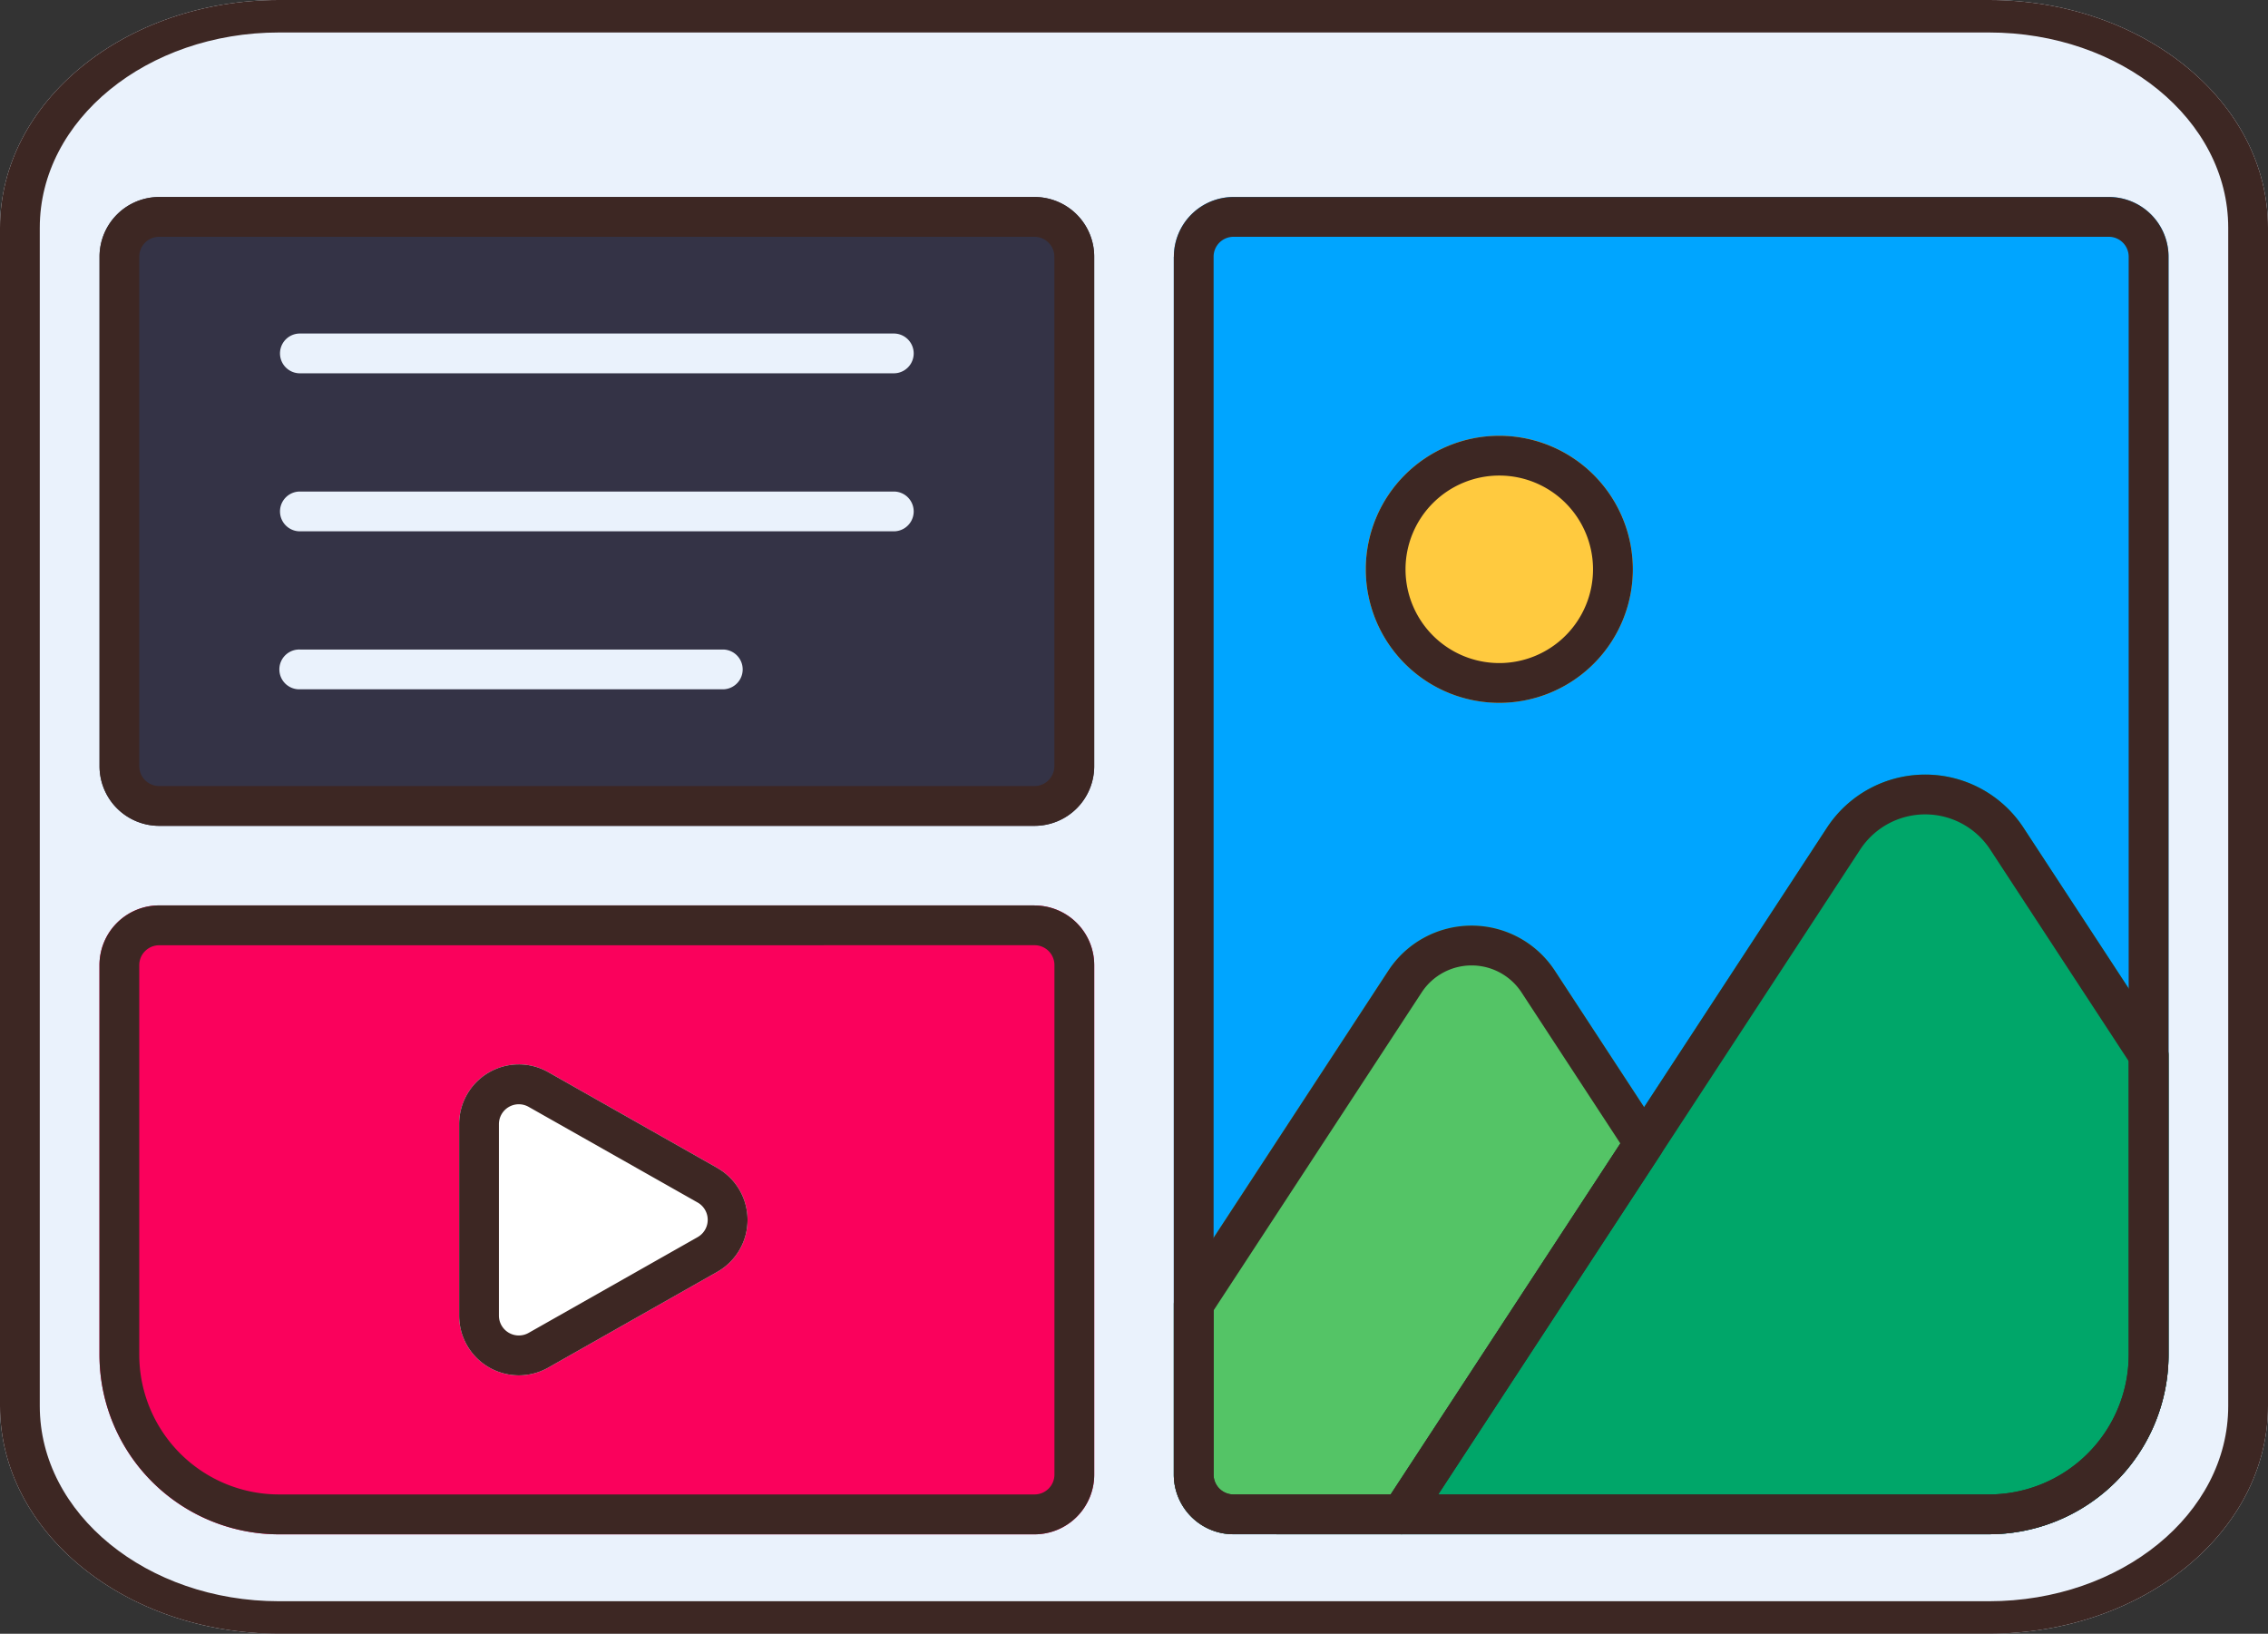 <svg xmlns="http://www.w3.org/2000/svg" width="112.714" height="81.186" viewBox="0 0 112.714 81.186">
  <rect x="0" y="0" width="112.714" height="81.186" fill="#333333" stroke="none"/>
  <g id="Vector_Smart_Object" data-name="Vector Smart Object" transform="translate(-6.921 -51.137)">
    <g id="Group_68" data-name="Group 68">
      <path id="Path_481" data-name="Path 481" d="M119.635,62.451c0-6.248-6.209-11.314-13.869-11.314H20.79c-7.66,0-13.869,5.066-13.869,11.314v58.557c0,6.249,6.209,11.314,13.869,11.314h84.976c7.659,0,13.869-5.066,13.869-11.314V62.451Z" fill="#eaf2fc" fill-rule="evenodd"/>
      <path id="Path_482" data-name="Path 482" d="M58.335,96.13h-43.5A2.967,2.967,0,0,0,11.865,99.1v19.358a8.925,8.925,0,0,0,8.926,8.925H58.335a2.966,2.966,0,0,0,2.966-2.966V99.1a2.967,2.967,0,0,0-2.966-2.966Z" fill="#fa015c" fill-rule="evenodd"/>
      <path id="Path_483" data-name="Path 483" d="M65.256,63.893v60.52a2.966,2.966,0,0,0,2.966,2.966h37.545a8.925,8.925,0,0,0,8.925-8.925V63.893a2.966,2.966,0,0,0-2.966-2.966h-43.5a2.965,2.965,0,0,0-2.966,2.966Z" fill="#00a5ff" fill-rule="evenodd"/>
      <path id="Path_484" data-name="Path 484" d="M14.831,92.176h43.5A2.966,2.966,0,0,0,61.3,89.21V63.893a2.966,2.966,0,0,0-2.966-2.966h-43.5a2.966,2.966,0,0,0-2.966,2.966V89.21a2.966,2.966,0,0,0,2.966,2.966Z" fill="#343346" fill-rule="evenodd"/>
      <ellipse id="Ellipse_6" data-name="Ellipse 6" cx="6.637" cy="6.636" rx="6.637" ry="6.636" transform="translate(74.795 72.791)" fill="#ffca3f"/>
      <path id="Path_485" data-name="Path 485" d="M42.567,109.174l-8.4-4.759A2.966,2.966,0,0,0,29.74,107v9.518a2.966,2.966,0,0,0,4.428,2.58l8.4-4.759a2.966,2.966,0,0,0,0-5.161Z" fill="#fff" fill-rule="evenodd"/>
      <path id="Path_486" data-name="Path 486" d="M76.568,127.379a.989.989,0,0,0,.828-.448L89.457,108.5a.989.989,0,0,0,0-1.083l-5.265-8.046a4.944,4.944,0,0,0-8.274,0l-10.5,16.047a.987.987,0,0,0-.161.541v8.453a2.966,2.966,0,0,0,2.966,2.966Z" fill="#54c466" fill-rule="evenodd"/>
      <path id="Path_487" data-name="Path 487" d="M75.741,125.849a.989.989,0,0,0,.827,1.53h29.2a8.925,8.925,0,0,0,8.925-8.925V103.58a.992.992,0,0,0-.161-.541L107.484,92.27a5.838,5.838,0,0,0-9.769,0L75.741,125.849Z" fill="#00a669" fill-rule="evenodd"/>
      <path id="Path_488" data-name="Path 488" d="M119.635,62.451c0-6.248-6.209-11.314-13.869-11.314H20.79c-7.66,0-13.869,5.066-13.869,11.314v58.557c0,6.249,6.209,11.314,13.869,11.314h84.976c7.659,0,13.869-5.066,13.869-11.314V62.451Zm-1.977,0v58.557c0,5.358-5.324,9.7-11.892,9.7H20.79c-6.568,0-11.892-4.344-11.892-9.7V62.451c0-5.358,5.324-9.7,11.892-9.7h84.976C112.334,52.75,117.658,57.093,117.658,62.451Z" fill="#3d2723" fill-rule="evenodd"/>
      <path id="Path_489" data-name="Path 489" d="M58.335,96.13h-43.5A2.967,2.967,0,0,0,11.865,99.1v19.358a8.925,8.925,0,0,0,8.926,8.925H58.335a2.966,2.966,0,0,0,2.966-2.966V99.1a2.967,2.967,0,0,0-2.966-2.966Zm0,1.978a.988.988,0,0,1,.989.988v25.317a.989.989,0,0,1-.989.988H20.79a6.947,6.947,0,0,1-6.948-6.947V99.1a.988.988,0,0,1,.988-.989Z" fill="#3d2723" fill-rule="evenodd"/>
      <path id="Path_490" data-name="Path 490" d="M65.256,63.893v60.52a2.966,2.966,0,0,0,2.966,2.966h37.545a8.925,8.925,0,0,0,8.925-8.925V63.893a2.966,2.966,0,0,0-2.966-2.966h-43.5a2.965,2.965,0,0,0-2.966,2.966Zm1.978,0a.989.989,0,0,1,.988-.989h43.5a.989.989,0,0,1,.989.989v54.561a6.948,6.948,0,0,1-6.948,6.947H68.222a.988.988,0,0,1-.988-.988V63.893Z" fill="#3d2723" fill-rule="evenodd"/>
      <path id="Path_491" data-name="Path 491" d="M14.831,92.176h43.5A2.966,2.966,0,0,0,61.3,89.21V63.893a2.966,2.966,0,0,0-2.966-2.966h-43.5a2.966,2.966,0,0,0-2.966,2.966V89.21a2.966,2.966,0,0,0,2.966,2.966Zm0-1.977a.989.989,0,0,1-.988-.989V63.893a.989.989,0,0,1,.988-.989h43.5a.989.989,0,0,1,.989.989V89.21a.989.989,0,0,1-.989.989Z" fill="#3d2723" fill-rule="evenodd"/>
      <path id="Path_492" data-name="Path 492" d="M75.741,125.849a.989.989,0,0,0,.827,1.53h29.2a8.925,8.925,0,0,0,8.925-8.925V103.58a.992.992,0,0,0-.161-.541L107.484,92.27a5.838,5.838,0,0,0-9.769,0L75.741,125.849ZM78.4,125.4,99.369,93.353a3.86,3.86,0,0,1,6.46,0l6.885,10.521v14.58a6.948,6.948,0,0,1-6.948,6.947Z" fill="#3d2723" fill-rule="evenodd"/>
      <path id="Path_493" data-name="Path 493" d="M76.568,127.379a.989.989,0,0,0,.828-.448L89.457,108.5a.989.989,0,0,0,0-1.083l-5.265-8.046a4.944,4.944,0,0,0-8.274,0l-10.5,16.047a.987.987,0,0,0-.161.541v8.453a2.966,2.966,0,0,0,2.966,2.966Zm-.534-1.978H68.222a.988.988,0,0,1-.988-.988v-8.158l10.34-15.8a2.966,2.966,0,0,1,4.964,0l4.911,7.505L76.033,125.4Z" fill="#3d2723" fill-rule="evenodd"/>
      <path id="Path_494" data-name="Path 494" d="M81.432,72.792a6.636,6.636,0,1,0,6.637,6.636,6.64,6.64,0,0,0-6.637-6.636Zm0,1.977a4.659,4.659,0,1,1-4.66,4.659,4.661,4.661,0,0,1,4.66-4.659Z" fill="#3d2723" fill-rule="evenodd"/>
      <path id="Path_495" data-name="Path 495" d="M21.825,69.688H51.341a.988.988,0,1,0,0-1.977H21.825a.988.988,0,1,0,0,1.977Z" fill="#eaf2fc" fill-rule="evenodd"/>
      <path id="Path_496" data-name="Path 496" d="M21.825,77.54H51.341a.988.988,0,1,0,0-1.977H21.825a.988.988,0,1,0,0,1.977Z" fill="#eaf2fc" fill-rule="evenodd"/>
      <path id="Path_497" data-name="Path 497" d="M21.825,85.391H42.873a.989.989,0,0,0,0-1.977H21.825a.989.989,0,1,0,0,1.977Z" fill="#eaf2fc" fill-rule="evenodd"/>
      <path id="Path_498" data-name="Path 498" d="M42.567,109.174l-8.4-4.759A2.966,2.966,0,0,0,29.74,107v9.518a2.966,2.966,0,0,0,4.428,2.58l8.4-4.759a2.966,2.966,0,0,0,0-5.161Zm-.975,1.72a.989.989,0,0,1,0,1.72l-8.4,4.759a.989.989,0,0,1-1.476-.86V107a.989.989,0,0,1,1.476-.86Z" fill="#3d2723" fill-rule="evenodd"/>
    </g>
  </g>
</svg>
